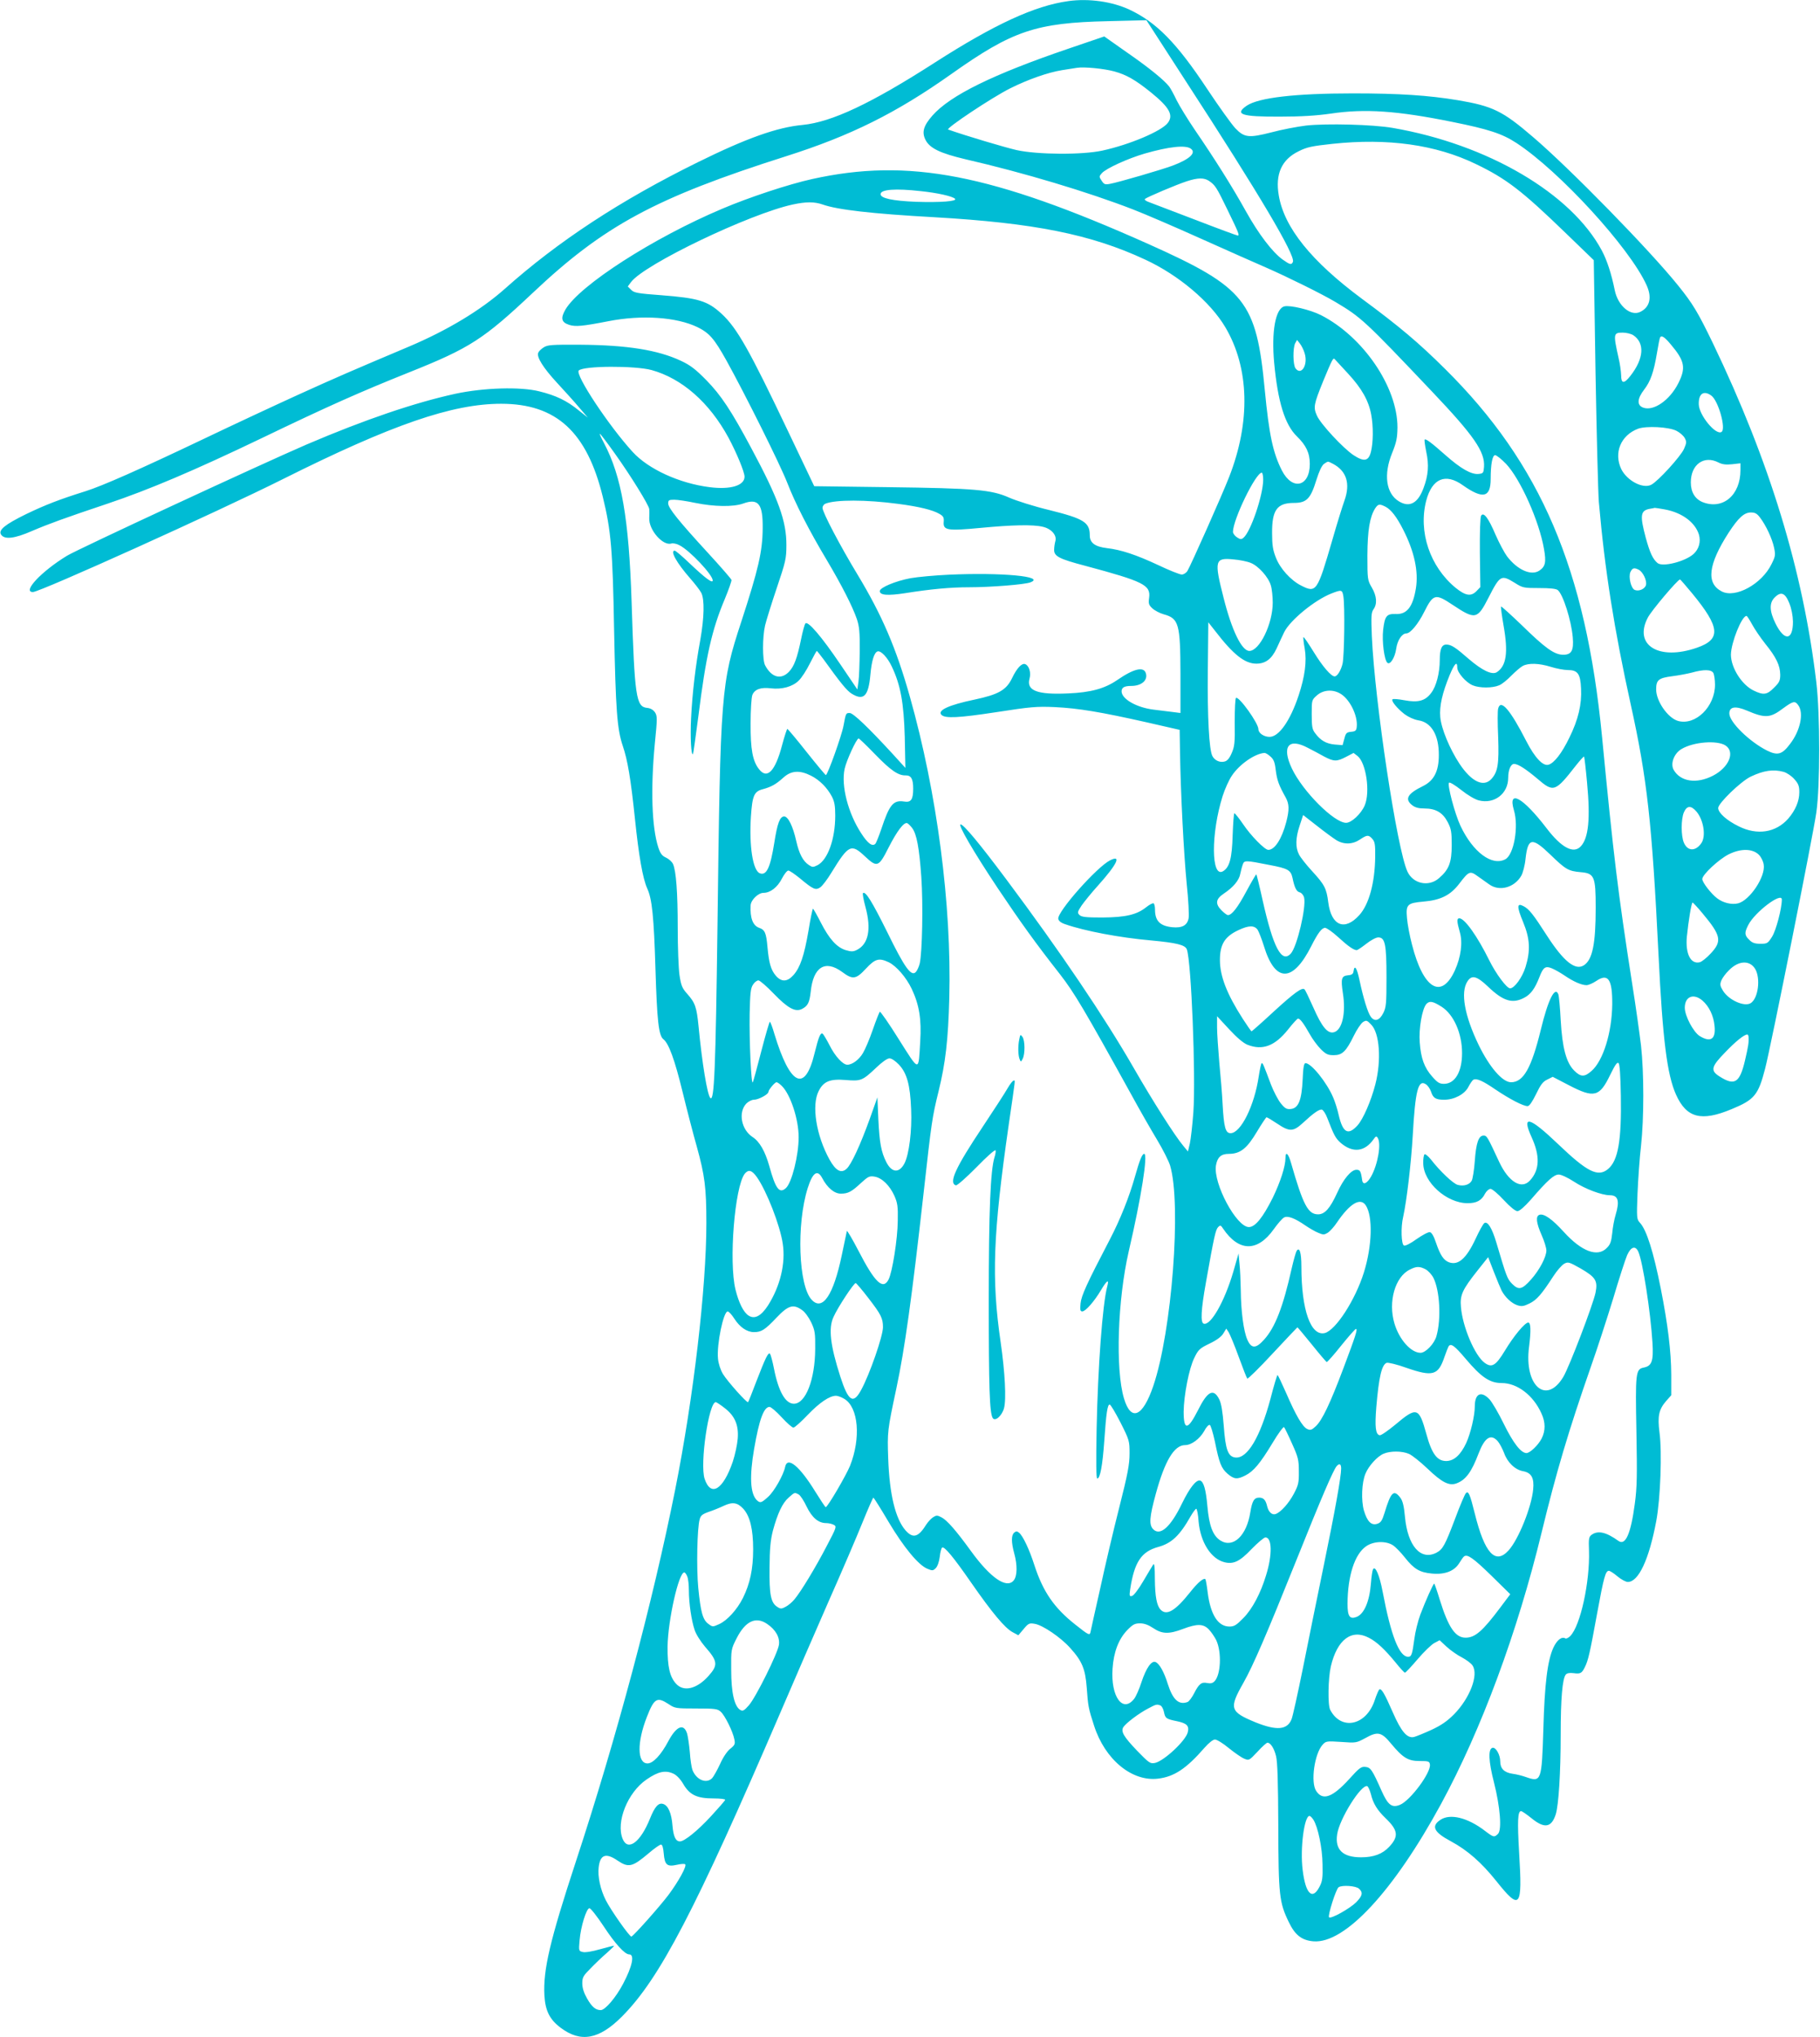 <?xml version="1.0" standalone="no"?>
<!DOCTYPE svg PUBLIC "-//W3C//DTD SVG 20010904//EN"
 "http://www.w3.org/TR/2001/REC-SVG-20010904/DTD/svg10.dtd">
<svg version="1.0" xmlns="http://www.w3.org/2000/svg"
 width="1144pt" height="1280pt" viewBox="0 0 1144 1280"
 preserveAspectRatio="xMidYMid meet">
<g transform="translate(0,1280) scale(0.1,-0.1)"
fill="#00bcd4" stroke="none">
<path d="M6715 12793 c-211 -29 -464 -146 -837 -385 -403 -259 -650 -375 -833
-393 -160 -15 -350 -82 -660 -235 -485 -239 -877 -496 -1211 -794 -153 -136
-363 -262 -604 -364 -358 -151 -464 -197 -695 -302 -143 -65 -411 -190 -595
-278 -403 -192 -636 -295 -744 -329 -160 -50 -253 -86 -371 -143 -133 -65
-176 -100 -159 -128 21 -34 84 -27 196 22 103 44 207 82 473 171 262 88 547
209 968 411 424 204 618 290 930 415 381 152 467 208 777 500 447 422 772 597
1590 857 407 129 694 272 1040 517 384 272 531 322 985 332 l241 6 245 -379
c470 -723 691 -1097 676 -1139 -9 -21 -18 -19 -66 15 -64 47 -149 158 -230
303 -85 153 -196 329 -318 507 -47 69 -99 154 -117 190 -17 36 -38 74 -46 85
-30 40 -128 120 -267 216 l-142 100 -223 -76 c-476 -162 -745 -294 -857 -421
-56 -64 -68 -104 -44 -152 26 -53 92 -85 253 -123 365 -84 768 -205 1052 -315
75 -29 268 -112 430 -185 161 -72 345 -154 408 -181 139 -61 353 -167 435
-216 161 -96 182 -115 607 -563 264 -278 333 -378 326 -473 -3 -38 -5 -41 -35
-44 -45 -4 -111 33 -208 119 -87 77 -123 104 -130 97 -3 -2 2 -37 10 -77 18
-82 13 -148 -17 -227 -35 -96 -88 -125 -155 -84 -81 49 -98 169 -42 305 27 67
32 93 33 160 0 254 -216 570 -481 705 -68 34 -194 64 -230 55 -56 -14 -82
-159 -64 -355 23 -245 67 -388 143 -462 58 -56 81 -105 81 -173 0 -143 -109
-170 -175 -42 -57 112 -81 226 -108 507 -53 558 -121 643 -730 916 -989 442
-1510 543 -2115 409 -146 -32 -397 -115 -564 -186 -436 -184 -897 -481 -987
-634 -31 -54 -26 -80 23 -96 40 -13 84 -9 248 23 210 41 428 26 560 -38 74
-37 104 -71 181 -209 117 -211 339 -656 383 -770 49 -126 134 -294 249 -486
92 -155 161 -290 188 -369 15 -45 19 -82 18 -200 -1 -80 -4 -167 -8 -193 l-7
-49 -107 158 c-119 176 -206 277 -220 256 -5 -7 -17 -50 -26 -95 -25 -122 -44
-173 -76 -207 -50 -53 -110 -38 -151 40 -17 32 -17 177 0 250 7 30 40 136 73
234 56 166 61 186 61 270 1 151 -50 292 -220 609 -126 236 -191 334 -283 428
-68 69 -100 94 -160 122 -145 68 -338 99 -635 101 -178 1 -204 -1 -228 -17
-16 -10 -31 -25 -34 -34 -11 -27 33 -96 118 -188 46 -50 109 -119 139 -155
l55 -64 -58 46 c-74 60 -141 93 -247 119 -118 30 -349 23 -527 -15 -256 -56
-569 -162 -936 -319 -283 -122 -1437 -657 -1506 -699 -161 -98 -283 -228 -214
-228 44 0 1165 506 1572 710 684 342 1064 473 1371 473 346 0 539 -176 639
-585 52 -212 62 -330 71 -833 10 -507 19 -625 54 -730 31 -90 51 -210 77 -459
24 -233 49 -375 77 -438 31 -66 42 -179 52 -506 10 -326 20 -419 50 -442 34
-27 71 -128 121 -333 27 -111 67 -265 89 -342 50 -181 60 -257 60 -480 0 -406
-81 -1098 -196 -1675 -142 -711 -370 -1564 -625 -2339 -162 -493 -206 -679
-197 -840 6 -96 33 -150 102 -202 126 -95 242 -74 386 71 237 238 461 668 995
1909 84 196 220 509 302 696 83 187 179 411 214 498 35 86 66 157 69 157 3 -1
46 -69 95 -152 96 -161 188 -272 244 -295 31 -13 36 -13 53 4 11 11 21 40 25
71 3 29 10 55 15 58 14 9 70 -58 183 -221 130 -187 211 -284 259 -310 l37 -20
33 39 c30 36 36 39 70 33 50 -8 165 -86 224 -153 75 -83 94 -132 103 -249 8
-114 11 -131 46 -238 68 -212 237 -352 401 -333 102 12 178 62 293 194 28 32
54 52 66 52 12 0 51 -24 87 -54 36 -29 79 -59 96 -66 31 -13 32 -12 84 43 29
32 57 57 63 57 19 0 42 -35 54 -85 9 -36 13 -162 14 -440 1 -432 6 -479 66
-602 39 -82 82 -115 155 -121 197 -16 504 315 802 863 254 468 480 1079 632
1705 93 383 169 638 309 1040 40 113 103 307 141 431 37 125 77 248 88 273 24
53 52 61 70 21 28 -62 77 -378 89 -572 7 -116 -4 -146 -55 -156 -51 -10 -53
-34 -46 -402 5 -276 4 -350 -10 -453 -25 -190 -59 -266 -103 -234 -78 56 -129
67 -169 38 -17 -13 -19 -25 -16 -100 6 -196 -54 -472 -118 -536 -11 -11 -25
-18 -30 -15 -23 14 -53 -9 -76 -58 -37 -82 -55 -226 -63 -514 -10 -323 -13
-333 -109 -299 -22 8 -61 18 -86 21 -52 8 -76 33 -76 78 0 40 -27 89 -48 85
-29 -6 -26 -83 9 -219 39 -154 50 -297 25 -322 -24 -23 -28 -22 -82 19 -108
83 -218 110 -279 70 -61 -40 -43 -78 64 -135 106 -57 193 -134 286 -250 150
-188 165 -171 144 174 -12 205 -9 265 12 265 6 0 35 -20 66 -45 81 -66 125
-59 152 25 18 57 31 260 31 500 0 229 11 352 32 378 8 9 24 12 49 9 43 -6 52
-1 71 38 21 41 32 90 77 337 42 229 53 268 74 268 7 0 32 -16 54 -35 23 -19
52 -35 65 -35 68 0 134 143 179 384 26 139 37 434 20 556 -13 102 -4 144 42
197 l32 36 0 131 c-1 145 -21 313 -66 540 -46 231 -89 368 -131 413 -20 22
-21 29 -15 185 4 90 13 224 22 298 19 175 19 459 0 630 -9 74 -33 248 -55 385
-90 576 -118 808 -190 1555 -102 1053 -385 1716 -987 2312 -164 163 -287 267
-523 441 -318 236 -488 447 -522 649 -23 134 18 225 124 277 54 27 84 33 213
47 348 37 649 -5 900 -126 194 -93 292 -169 567 -435 l176 -170 11 -705 c7
-388 16 -754 21 -815 37 -425 97 -804 200 -1270 103 -466 134 -739 175 -1575
26 -534 54 -753 110 -878 66 -147 159 -171 350 -91 143 59 167 88 210 254 37
143 302 1468 322 1610 24 168 24 614 0 817 -83 699 -293 1388 -651 2133 -93
192 -125 246 -217 360 -180 224 -682 737 -913 934 -191 164 -253 194 -471 231
-187 31 -369 43 -660 43 -366 0 -593 -27 -668 -77 -80 -55 -34 -70 208 -69
133 0 229 6 320 19 215 32 417 18 763 -52 229 -46 314 -74 403 -132 270 -176
713 -659 819 -894 35 -77 21 -137 -38 -167 -61 -32 -142 37 -162 135 -21 104
-49 189 -81 249 -192 360 -718 668 -1314 771 -127 22 -416 29 -545 15 -57 -7
-156 -26 -219 -43 -141 -36 -170 -33 -226 26 -22 23 -102 134 -177 247 -192
290 -319 419 -490 499 -108 50 -254 71 -383 53z m290 -442 c76 -21 132 -53
230 -132 116 -94 143 -143 105 -192 -41 -52 -240 -136 -410 -173 -126 -28
-409 -26 -540 3 -74 17 -320 90 -430 129 -18 6 274 201 390 259 110 55 237
100 325 114 39 6 81 13 95 15 44 7 170 -5 235 -23z m480 -485 c36 -26 -6 -66
-115 -107 -67 -25 -341 -105 -392 -114 -32 -6 -38 -4 -53 19 -17 25 -17 28 1
48 27 30 163 92 269 123 153 44 257 55 290 31z m115 -203 c39 -27 47 -40 114
-178 72 -148 79 -165 66 -165 -5 0 -127 45 -272 101 -145 55 -276 105 -291
111 -16 6 -25 14 -20 18 12 11 198 90 263 111 70 23 109 23 140 2z m-1812 -64
c105 -11 199 -32 215 -48 16 -16 -92 -24 -246 -19 -146 6 -222 22 -222 48 0
30 93 37 253 19z m-617 -84 c93 -33 308 -58 704 -80 624 -36 982 -107 1323
-266 210 -97 410 -266 504 -425 151 -255 160 -593 24 -941 -43 -111 -243 -560
-262 -590 -8 -13 -24 -23 -36 -23 -12 0 -78 26 -147 59 -139 65 -235 97 -324
107 -74 9 -107 33 -107 80 0 82 -37 105 -254 159 -96 23 -209 59 -252 78 -112
50 -214 59 -763 66 l-463 6 -162 340 c-245 515 -323 654 -421 744 -87 80 -145
98 -378 116 -148 11 -172 15 -190 34 l-21 21 20 27 c83 112 745 429 1017 488
84 18 136 18 188 0z m5095 -821 c74 -49 67 -148 -18 -256 -40 -51 -58 -50 -58
5 -1 23 -7 71 -16 107 -34 153 -33 160 26 160 22 0 52 -7 66 -16z m236 -58
c88 -104 96 -147 48 -243 -54 -108 -157 -179 -222 -154 -40 15 -37 56 6 112
41 53 61 111 81 230 8 49 17 94 20 99 9 15 29 2 67 -44z m-2301 -57 c22 -72
-22 -142 -58 -93 -16 22 -17 127 -2 157 l12 21 18 -23 c10 -13 24 -40 30 -62z
m273 -127 c86 -93 129 -170 145 -257 14 -74 13 -177 -2 -235 -15 -58 -43 -63
-109 -20 -66 44 -207 196 -230 248 -24 53 -20 71 39 217 56 135 63 149 72 139
5 -5 42 -46 85 -92z m-4379 23 c192 -53 364 -204 484 -425 51 -95 101 -216
101 -245 0 -56 -88 -83 -220 -66 -190 24 -384 113 -483 221 -151 165 -364 487
-339 512 30 30 352 31 457 3z m6661 -160 c45 -31 95 -211 65 -229 -36 -23
-141 105 -143 173 -2 67 30 90 78 56z m-218 -222 c20 -10 43 -30 51 -44 13
-24 13 -31 -4 -70 -22 -48 -163 -203 -206 -225 -53 -27 -152 26 -188 98 -49
103 -3 213 105 254 52 19 192 12 242 -13z m-6673 -143 c96 -134 214 -324 216
-349 1 -9 1 -34 0 -56 -4 -74 86 -177 139 -160 10 3 33 -1 51 -11 64 -32 209
-186 209 -221 0 -21 -47 14 -147 109 -45 43 -86 78 -92 78 -31 0 13 -78 98
-175 29 -33 60 -73 69 -90 21 -41 19 -153 -6 -295 -30 -162 -50 -333 -58 -491
-6 -120 0 -238 12 -227 2 3 17 110 34 239 47 376 85 543 165 733 25 60 44 115
43 122 -2 7 -68 83 -148 170 -182 198 -250 282 -250 311 0 20 5 23 38 23 22 0
81 -9 133 -20 117 -24 238 -26 300 -4 96 35 125 -2 123 -156 -1 -145 -27 -257
-134 -585 -128 -390 -132 -441 -150 -1910 -12 -904 -20 -1108 -45 -1084 -19
19 -52 219 -74 450 -12 121 -21 148 -72 205 -31 35 -38 51 -48 118 -6 42 -11
175 -11 294 0 225 -10 360 -30 404 -7 14 -26 31 -43 39 -25 11 -36 25 -49 64
-41 126 -49 367 -22 652 16 159 16 174 1 197 -11 16 -28 26 -49 28 -70 7 -79
66 -98 668 -17 521 -63 787 -173 995 -19 36 -31 62 -26 59 5 -2 47 -58 94
-124z m5602 -65 c90 -96 208 -359 238 -534 15 -84 9 -111 -30 -137 -51 -33
-137 5 -202 90 -17 23 -49 83 -72 135 -45 106 -75 146 -91 121 -6 -9 -9 -105
-8 -232 l3 -217 -26 -27 c-34 -33 -68 -27 -130 23 -161 133 -235 352 -184 548
37 139 121 174 230 96 126 -89 175 -78 175 40 0 93 11 149 28 149 9 0 40 -25
69 -55z m1335 9 c23 -12 47 -15 85 -11 l53 6 0 -43 c0 -158 -111 -251 -238
-201 -48 20 -74 63 -74 124 0 113 83 172 174 125z m-2424 -8 c86 -45 111 -124
73 -231 -12 -33 -47 -145 -77 -250 -94 -323 -100 -333 -196 -284 -65 33 -132
107 -158 175 -19 47 -24 79 -24 154 -1 145 31 190 137 190 80 0 105 26 141
143 18 57 34 91 48 102 27 18 23 18 56 1z m-438 -100 c0 -96 -78 -327 -124
-365 -13 -11 -20 -11 -41 3 -14 9 -25 25 -25 34 0 77 143 372 181 372 5 0 9
-20 9 -44z m-2294 -152 c130 -17 217 -38 259 -63 25 -14 29 -23 27 -49 -5 -54
20 -59 231 -39 200 19 330 22 392 7 53 -12 89 -53 79 -89 -4 -14 -8 -39 -8
-55 -1 -41 31 -58 195 -101 369 -99 413 -121 402 -202 -5 -36 -2 -45 21 -66
14 -13 46 -30 71 -37 95 -26 104 -60 105 -372 l0 -248 -47 6 c-27 3 -81 10
-121 15 -108 13 -202 67 -202 115 0 24 17 34 60 34 64 0 105 34 93 78 -12 46
-75 32 -182 -42 -78 -53 -165 -77 -307 -83 -193 -9 -263 17 -243 92 11 38 -2
82 -27 92 -21 8 -52 -24 -83 -89 -36 -74 -85 -102 -236 -134 -163 -34 -235
-68 -207 -96 23 -23 107 -19 343 17 218 34 257 37 369 32 148 -7 290 -31 575
-95 l210 -48 2 -134 c4 -261 24 -647 42 -831 11 -102 16 -201 12 -220 -9 -44
-41 -61 -103 -55 -77 8 -108 40 -108 111 0 19 -4 36 -9 39 -5 3 -26 -8 -46
-24 -60 -48 -131 -64 -277 -65 -102 0 -130 3 -143 16 -14 14 -13 19 14 60 17
24 62 80 102 124 121 135 151 197 76 159 -84 -43 -332 -323 -325 -367 2 -13
16 -25 43 -34 123 -43 345 -85 540 -102 160 -15 214 -28 225 -56 28 -74 57
-796 41 -1025 -6 -80 -16 -167 -22 -195 l-12 -50 -29 35 c-53 63 -192 281
-312 490 -186 323 -461 730 -801 1185 -169 226 -268 345 -287 345 -19 0 80
-170 233 -400 142 -212 238 -346 392 -542 90 -116 152 -220 452 -763 48 -88
119 -212 157 -275 38 -63 75 -137 83 -164 72 -242 11 -1042 -106 -1385 -66
-194 -140 -226 -184 -78 -55 184 -40 621 30 925 78 335 122 612 97 612 -13 0
-29 -40 -58 -143 -35 -125 -93 -271 -159 -397 -143 -274 -178 -350 -183 -400
-4 -40 -2 -50 11 -50 20 0 74 61 117 133 38 64 53 73 40 25 -30 -111 -59 -507
-67 -895 -4 -212 -3 -313 4 -313 18 0 33 80 44 235 12 174 20 230 34 230 6 0
36 -51 68 -113 56 -111 57 -116 57 -195 0 -68 -11 -127 -65 -340 -36 -141 -90
-371 -120 -510 -31 -138 -59 -262 -61 -274 -5 -20 -13 -16 -96 50 -132 104
-202 206 -256 372 -32 100 -72 184 -96 204 -13 11 -19 11 -31 1 -19 -16 -19
-60 0 -130 21 -76 19 -143 -3 -170 -44 -55 -146 15 -268 183 -95 131 -151 195
-186 213 -27 14 -32 14 -54 0 -13 -9 -31 -29 -41 -44 -50 -81 -84 -91 -131
-38 -64 73 -101 227 -109 451 -6 169 -5 177 51 440 53 248 98 574 171 1225 51
456 54 478 95 645 43 175 60 320 67 585 15 586 -77 1288 -248 1893 -86 305
-175 512 -329 767 -109 180 -220 391 -220 419 0 10 8 22 18 26 63 26 256 26
458 -1z m3063 -18 c35 -18 71 -65 111 -144 70 -137 97 -262 80 -368 -19 -118
-57 -166 -128 -162 -56 2 -68 -13 -78 -100 -8 -72 7 -187 26 -206 17 -17 48
31 56 87 7 53 36 97 64 97 25 0 74 59 111 133 58 116 71 119 179 47 143 -95
156 -93 226 44 73 143 80 146 165 94 50 -32 57 -33 154 -33 68 0 107 -4 117
-13 33 -27 85 -191 94 -297 7 -83 -8 -110 -62 -109 -55 1 -112 42 -261 188
-68 65 -125 117 -128 115 -2 -3 5 -57 16 -120 30 -169 18 -254 -43 -293 -30
-18 -91 11 -174 82 -86 75 -112 92 -143 92 -29 0 -41 -29 -41 -97 0 -81 -22
-166 -54 -207 -37 -50 -82 -62 -168 -46 -37 7 -71 10 -75 6 -10 -10 28 -56 75
-93 26 -19 59 -34 87 -39 82 -12 130 -93 129 -219 0 -102 -31 -161 -101 -195
-96 -47 -115 -81 -67 -119 19 -15 41 -21 78 -21 71 0 115 -26 146 -86 22 -42
25 -62 25 -144 0 -109 -17 -154 -80 -208 -64 -56 -162 -36 -198 41 -65 137
-205 1063 -224 1478 -5 127 -4 149 10 170 25 34 21 84 -10 137 -27 46 -28 51
-28 202 1 160 15 242 49 296 19 28 27 29 65 10z m1756 -17 c108 -20 190 -81
214 -158 13 -45 0 -92 -35 -123 -54 -47 -193 -82 -225 -56 -30 25 -48 64 -74
158 -38 142 -34 172 25 183 14 2 28 5 31 6 3 0 32 -4 64 -10z m598 -51 c38
-50 76 -132 88 -188 10 -47 9 -55 -16 -105 -61 -125 -227 -216 -313 -171 -99
51 -85 169 43 368 62 95 98 128 141 128 26 0 38 -7 57 -32z m-3201 -285 c48
-19 111 -89 126 -141 7 -22 12 -71 12 -109 0 -133 -83 -303 -147 -303 -48 0
-111 131 -162 334 -60 235 -55 253 63 241 38 -3 87 -13 108 -22z m2439 -43
c27 -15 52 -68 45 -96 -7 -25 -44 -41 -70 -31 -24 9 -41 82 -28 112 13 27 23
30 53 15z m336 -149 c176 -214 182 -288 29 -341 -239 -83 -400 16 -308 190 23
44 187 238 202 239 3 0 37 -40 77 -88z m-2193 -18 c10 -61 6 -374 -5 -423 -10
-42 -33 -80 -50 -80 -22 0 -76 63 -130 151 -34 55 -63 98 -66 96 -2 -3 1 -35
8 -72 14 -80 1 -176 -38 -294 -53 -160 -124 -261 -183 -261 -36 0 -70 24 -70
48 0 38 -122 208 -141 197 -5 -4 -8 -72 -8 -153 2 -129 -1 -153 -19 -194 -14
-33 -28 -49 -45 -53 -29 -8 -62 7 -76 34 -21 38 -32 245 -29 539 l3 302 45
-57 c113 -147 185 -203 257 -203 58 0 97 30 128 97 14 32 36 77 47 101 37 75
192 202 297 243 64 25 68 24 75 -18z m2803 -43 c14 -35 22 -77 23 -116 0 -118
-53 -125 -109 -13 -39 79 -41 130 -6 165 40 40 66 29 92 -36z m-234 -133 c15
-28 52 -83 83 -122 69 -85 93 -136 94 -194 0 -37 -5 -49 -39 -82 -44 -45 -66
-48 -128 -18 -75 36 -143 144 -143 226 1 75 68 243 98 243 4 0 19 -24 35 -53z
m-5837 -219 c108 -150 148 -199 178 -217 75 -46 105 -15 117 120 8 89 24 139
45 146 20 7 63 -38 89 -94 56 -117 76 -230 82 -443 l4 -195 -82 90 c-151 164
-246 255 -268 255 -24 0 -24 0 -39 -80 -11 -61 -100 -310 -111 -310 -3 0 -58
66 -121 145 -63 80 -118 145 -121 145 -3 0 -18 -46 -33 -102 -43 -164 -94
-217 -145 -151 -40 50 -54 125 -53 288 0 82 5 162 11 178 14 36 53 50 117 42
69 -8 135 10 174 48 18 17 50 66 71 109 22 43 41 78 43 78 2 0 21 -24 42 -52z
m3984 -53 c0 -31 55 -94 97 -111 42 -18 125 -18 166 0 18 7 52 35 77 61 25 25
57 53 72 61 37 19 102 17 176 -6 35 -11 83 -20 106 -20 63 0 80 -23 84 -117 5
-98 -17 -194 -74 -309 -47 -97 -95 -159 -131 -169 -35 -10 -86 45 -139 148
-102 199 -161 267 -177 205 -4 -12 -4 -92 0 -178 6 -172 -2 -220 -43 -265 -49
-53 -125 -17 -200 96 -62 94 -115 222 -121 294 -6 69 13 151 59 263 31 74 48
91 48 47z m1610 -34 c5 -11 10 -44 10 -73 0 -138 -122 -258 -232 -228 -64 18
-138 124 -138 198 0 59 15 72 100 83 41 5 98 16 125 23 75 21 122 20 135 -3z
m-2351 -126 c62 -31 117 -140 109 -212 -2 -23 -8 -29 -35 -31 -29 -3 -34 -8
-43 -44 l-11 -40 -50 4 c-53 5 -90 26 -123 72 -18 23 -21 42 -21 118 0 89 0
90 33 119 37 33 94 39 141 14z m2885 -77 c35 -50 12 -159 -52 -242 -50 -67
-78 -75 -145 -42 -111 56 -237 179 -237 233 0 43 38 49 111 18 115 -49 146
-47 228 15 63 46 74 48 95 18z m-5804 -307 c99 -102 146 -134 192 -133 35 1
48 -22 48 -83 0 -70 -14 -89 -59 -81 -66 10 -91 -21 -141 -172 -16 -47 -33
-89 -38 -94 -19 -19 -48 3 -88 65 -83 126 -128 300 -105 406 11 52 75 191 88
191 4 0 50 -44 103 -99z m5346 55 c62 -41 22 -138 -79 -190 -103 -53 -204 -38
-247 37 -22 39 3 104 50 131 76 45 223 56 276 22z m-2625 -15 c30 -15 76 -40
103 -55 61 -32 79 -32 138 -1 l46 24 25 -19 c54 -43 81 -227 45 -311 -23 -53
-83 -109 -117 -109 -75 0 -273 198 -341 342 -65 138 -21 194 101 129z m-236
-54 c21 -18 28 -35 34 -87 8 -63 20 -95 62 -170 23 -42 24 -77 4 -155 -28
-106 -72 -175 -113 -175 -22 0 -109 88 -158 161 -26 38 -51 69 -55 69 -4 0 -8
-62 -11 -137 -4 -145 -19 -202 -60 -227 -76 -46 -77 237 -3 472 14 44 40 102
58 128 47 71 143 138 204 143 7 1 24 -9 38 -22z m1991 -168 c21 -223 9 -344
-39 -396 -45 -50 -121 -11 -215 112 -150 196 -246 249 -206 114 31 -103 0
-279 -54 -308 -84 -45 -204 45 -282 210 -36 77 -84 259 -72 271 5 5 39 -16 77
-46 40 -32 86 -59 110 -65 98 -25 185 42 185 142 0 49 16 87 37 87 25 0 73
-31 149 -95 99 -85 110 -81 238 83 27 34 51 61 53 58 2 -2 11 -77 19 -167z
m1236 71 c20 -6 50 -26 67 -46 25 -28 31 -43 31 -82 0 -56 -25 -114 -70 -166
-78 -88 -195 -106 -311 -48 -76 37 -129 85 -129 115 0 30 142 167 204 197 82
39 142 48 208 30z m-6114 -24 c55 -28 101 -75 131 -131 16 -31 21 -58 21 -120
0 -147 -47 -277 -111 -311 -28 -14 -33 -14 -55 1 -37 24 -61 71 -79 150 -21
94 -51 155 -76 155 -27 0 -43 -43 -62 -165 -25 -157 -49 -208 -91 -192 -44 17
-68 171 -56 357 9 131 20 157 74 171 55 15 83 31 130 73 49 45 103 48 174 12z
m5566 -226 c45 -54 60 -155 30 -198 -37 -53 -87 -51 -110 4 -18 43 -18 145 0
189 19 44 45 46 80 5z m-2264 -179 c48 -29 102 -27 148 4 45 30 54 31 78 4 16
-18 19 -36 18 -113 -2 -163 -39 -299 -100 -366 -92 -102 -176 -67 -195 80 -11
88 -23 111 -103 198 -36 39 -72 85 -81 103 -23 44 -22 103 4 181 l22 67 87
-68 c48 -38 103 -78 122 -90z m-2667 77 c29 -38 45 -125 58 -308 12 -171 6
-473 -10 -544 -5 -21 -17 -46 -25 -54 -29 -29 -70 28 -180 253 -95 191 -136
258 -152 243 -3 -4 4 -43 16 -87 38 -139 19 -234 -55 -270 -22 -11 -35 -11
-69 -1 -56 17 -104 70 -157 174 -24 47 -46 86 -49 86 -3 0 -16 -62 -28 -137
-27 -157 -52 -231 -94 -279 -39 -44 -76 -46 -112 -4 -31 37 -43 80 -52 180 -8
89 -16 108 -54 121 -38 14 -56 62 -52 140 2 35 48 79 81 79 43 0 88 35 116 90
14 27 32 50 40 50 8 0 40 -22 72 -48 84 -70 99 -77 128 -58 13 8 45 50 71 93
108 176 124 184 211 102 76 -71 86 -68 148 55 53 104 96 161 117 154 6 -2 20
-16 31 -30z m4011 -167 c98 -95 114 -104 191 -111 87 -7 95 -27 95 -223 0
-227 -20 -327 -74 -362 -54 -35 -127 23 -233 187 -86 134 -112 166 -146 184
-43 23 -44 -1 -3 -100 43 -104 47 -178 15 -282 -20 -65 -70 -134 -97 -134 -21
0 -89 91 -131 176 -75 152 -155 264 -188 264 -17 0 -16 -20 3 -87 19 -65 7
-156 -31 -240 -85 -186 -199 -117 -270 163 -14 53 -28 127 -31 164 -8 87 1 96
103 105 108 9 170 40 225 112 61 80 68 83 117 47 22 -16 55 -39 72 -51 64 -46
158 -20 201 54 10 17 23 65 27 107 15 133 41 137 155 27z m1312 -2 c14 -14 27
-41 30 -61 13 -75 -87 -225 -161 -244 -41 -10 -94 3 -132 32 -39 30 -93 100
-93 121 0 27 102 122 164 154 77 39 152 38 192 -2z m-3076 -64 c116 -22 133
-32 144 -80 13 -63 25 -87 46 -92 11 -3 23 -17 27 -32 15 -59 -44 -309 -83
-352 -58 -64 -111 37 -178 336 -19 87 -37 159 -39 161 -2 2 -30 -46 -63 -107
-54 -101 -91 -149 -116 -149 -5 0 -23 13 -39 29 -42 42 -38 72 13 106 60 40
97 84 104 125 4 19 11 46 16 59 9 26 17 26 168 -4z m3220 -217 c0 -56 -36
-193 -61 -233 -27 -43 -31 -45 -74 -45 -35 0 -52 6 -70 25 -30 29 -31 44 -6
93 42 82 211 209 211 160z m-500 -85 c118 -141 126 -176 53 -254 -25 -27 -56
-52 -69 -55 -57 -14 -91 53 -81 161 10 98 29 215 36 214 3 0 31 -30 61 -66z
m-2795 -105 c8 -13 26 -59 40 -104 70 -229 181 -229 297 1 42 83 66 115 87
115 10 0 47 -26 82 -58 62 -57 98 -82 117 -82 5 0 32 18 60 40 28 22 61 40 75
40 43 0 52 -42 52 -250 0 -165 -2 -189 -20 -225 -24 -48 -55 -57 -79 -23 -19
26 -47 118 -71 231 -16 76 -31 98 -37 55 -2 -18 -11 -24 -35 -26 -41 -4 -46
-21 -32 -113 20 -127 -5 -232 -57 -245 -39 -10 -75 33 -129 156 -26 58 -50
109 -55 113 -14 16 -65 -21 -197 -142 -72 -67 -134 -121 -136 -121 -3 0 -27
35 -55 78 -101 157 -144 269 -144 370 0 99 31 148 117 188 64 30 99 31 120 2z
m-2319 -204 c48 -23 111 -96 145 -168 47 -100 62 -191 53 -331 -11 -192 -3
-193 -134 14 -62 100 -117 178 -120 174 -4 -5 -24 -55 -44 -113 -20 -58 -48
-124 -62 -147 -24 -41 -67 -73 -98 -73 -28 0 -77 53 -111 121 -19 37 -39 70
-44 74 -14 8 -25 -18 -51 -123 -60 -249 -153 -205 -252 120 -12 43 -26 78 -29
78 -3 0 -27 -82 -53 -182 -26 -101 -50 -190 -54 -198 -10 -24 -23 262 -20 430
3 129 6 161 21 183 9 15 25 27 34 27 9 0 53 -38 97 -84 89 -92 136 -117 178
-95 36 19 46 39 54 109 16 154 90 201 196 124 68 -51 88 -48 151 20 58 62 82
69 143 40z m5447 -43 c34 -59 19 -181 -27 -213 -39 -27 -139 17 -176 77 -19
31 -20 40 -10 65 6 15 28 45 48 64 61 62 131 64 165 7z m-1198 -41 c54 -37
106 -60 137 -60 13 0 40 12 61 26 75 51 102 12 101 -146 -2 -178 -57 -355
-130 -419 -44 -39 -68 -39 -109 2 -50 50 -75 142 -85 317 -4 80 -11 153 -15
163 -21 52 -64 -33 -110 -223 -59 -241 -109 -330 -187 -330 -54 0 -135 94
-203 233 -90 186 -116 333 -71 401 27 42 59 34 130 -34 94 -90 152 -108 225
-70 42 21 69 58 97 130 24 63 38 73 80 55 19 -8 54 -28 79 -45z m865 -156 c42
-36 71 -95 77 -160 9 -83 -24 -106 -93 -64 -40 25 -94 127 -94 178 0 70 54 93
110 46z m-1638 -40 c76 -49 128 -167 128 -291 0 -117 -44 -193 -114 -193 -28
0 -41 8 -74 46 -49 55 -71 115 -78 214 -7 86 15 212 42 242 20 21 41 17 96
-18z m-1222 -238 c95 -38 173 -9 256 95 30 38 58 69 63 69 13 0 36 -31 72 -95
18 -33 50 -76 71 -97 32 -32 45 -38 81 -38 54 0 78 23 127 123 19 39 45 77 57
85 21 13 25 12 51 -15 54 -53 66 -225 27 -376 -27 -105 -77 -219 -112 -258
-59 -65 -92 -47 -118 63 -8 37 -24 87 -35 112 -40 95 -138 216 -174 216 -10 0
-15 -28 -18 -103 -6 -129 -26 -180 -74 -185 -26 -3 -37 3 -63 35 -17 21 -45
74 -62 118 -48 128 -51 135 -58 135 -4 0 -12 -38 -19 -83 -27 -184 -113 -357
-177 -357 -32 0 -42 36 -50 180 -3 63 -13 183 -21 265 -7 83 -14 182 -14 220
l0 70 75 -81 c49 -53 89 -87 115 -98z m3151 47 c2 -33 -2 -58 -23 -148 -33
-139 -65 -159 -159 -99 -59 37 -54 61 34 151 66 69 120 113 140 113 4 0 8 -8
8 -17z m-5341 -172 c50 -53 71 -126 77 -281 6 -134 -13 -284 -42 -340 -33 -63
-80 -59 -114 8 -32 63 -43 122 -50 267 l-6 140 -48 -135 c-60 -166 -117 -289
-146 -314 -34 -31 -68 -12 -107 58 -84 152 -114 342 -68 431 31 61 71 77 170
69 96 -8 105 -4 191 77 37 36 70 59 84 59 13 0 37 -16 59 -39z m4538 -193 c5
-284 -17 -410 -80 -463 -63 -53 -130 -20 -313 155 -182 174 -233 188 -168 45
54 -118 51 -206 -10 -272 -53 -59 -134 -10 -193 115 -75 161 -78 167 -99 167
-31 0 -47 -47 -55 -160 -4 -56 -13 -111 -19 -123 -14 -26 -50 -37 -88 -27 -28
7 -111 85 -169 160 -18 22 -36 36 -40 32 -5 -5 -9 -30 -8 -56 1 -120 147 -251
279 -251 57 0 88 17 110 61 9 16 24 29 34 29 10 0 47 -31 83 -70 40 -43 73
-70 86 -70 13 0 43 26 84 72 107 124 146 158 176 158 15 0 58 -20 96 -45 70
-46 175 -85 225 -85 52 0 63 -35 36 -124 -8 -26 -18 -78 -21 -114 -6 -54 -12
-72 -35 -94 -58 -59 -158 -21 -269 101 -73 81 -126 118 -154 108 -24 -9 -20
-50 14 -127 17 -38 30 -81 30 -97 0 -41 -44 -124 -96 -182 -57 -64 -78 -69
-119 -28 -31 32 -35 42 -99 258 -28 94 -55 137 -76 124 -7 -4 -32 -49 -55 -99
-58 -124 -109 -169 -168 -147 -33 13 -54 44 -81 123 -13 40 -27 64 -38 66 -10
2 -47 -18 -83 -43 -37 -27 -72 -45 -80 -41 -17 6 -21 115 -5 181 22 99 50 336
60 510 16 283 34 355 83 322 11 -7 26 -28 32 -46 13 -41 30 -51 83 -51 63 0
129 35 152 81 11 21 25 41 30 44 20 12 59 -5 142 -62 88 -59 172 -103 200
-103 11 0 29 26 53 75 29 60 43 79 71 92 l34 17 102 -53 c158 -82 192 -74 259
65 31 63 44 83 53 74 7 -7 12 -78 14 -202z m-5273 58 c54 -54 105 -209 105
-321 0 -115 -43 -286 -80 -320 -41 -37 -65 -6 -105 140 -26 91 -60 152 -105
181 -71 47 -91 155 -39 210 13 13 34 24 48 24 28 0 91 34 91 49 0 13 40 61 51
61 6 0 21 -11 34 -24z m3428 -201 c42 -109 52 -127 83 -155 76 -66 152 -58
208 22 14 20 18 21 26 8 23 -36 1 -165 -41 -241 -26 -46 -52 -58 -57 -24 -8
57 -13 65 -36 65 -33 0 -82 -58 -121 -145 -45 -98 -78 -135 -120 -135 -63 0
-94 58 -170 323 -17 60 -35 76 -35 31 0 -52 -32 -151 -80 -250 -62 -124 -110
-184 -150 -184 -78 0 -225 274 -207 387 9 52 32 73 81 73 72 0 114 34 176 138
30 50 58 92 61 92 4 0 34 -18 67 -40 77 -52 101 -51 160 3 70 65 104 88 121
85 8 -2 24 -26 34 -53z m-3585 -372 c61 -87 145 -302 162 -417 19 -124 -16
-268 -93 -389 -43 -66 -84 -88 -122 -63 -32 21 -61 79 -82 163 -43 175 -5 646
58 728 24 29 45 23 77 -22z m410 -5 c32 -61 76 -98 117 -98 46 0 68 12 128 68
44 40 52 44 84 39 47 -8 95 -55 125 -121 19 -44 23 -66 21 -156 -1 -115 -34
-323 -58 -370 -35 -67 -86 -19 -189 181 -38 73 -71 129 -73 124 -1 -6 -16 -74
-32 -152 -52 -250 -121 -353 -189 -280 -83 88 -97 474 -25 702 31 98 61 119
91 63z m3417 -172 c45 -69 40 -254 -12 -421 -54 -173 -177 -363 -246 -381 -88
-21 -147 145 -147 418 0 88 -12 126 -30 98 -5 -8 -19 -58 -31 -110 -54 -242
-104 -371 -174 -448 -51 -57 -80 -57 -105 1 -23 52 -40 178 -41 312 -1 55 -4
129 -8 164 l-6 65 -33 -115 c-55 -187 -142 -340 -186 -326 -21 7 -17 86 14
259 52 293 61 332 77 348 13 13 17 12 31 -10 99 -146 216 -147 318 -4 25 35
54 69 65 74 22 13 68 -4 134 -50 25 -17 61 -38 81 -46 32 -14 38 -13 61 1 13
9 39 37 56 63 82 121 148 160 182 108z m854 -536 c22 -41 62 -79 98 -91 28 -9
40 -7 77 11 45 22 75 56 149 170 23 36 54 71 68 79 25 14 31 12 104 -29 95
-55 109 -78 94 -152 -16 -77 -166 -469 -203 -530 -107 -178 -247 -55 -215 189
13 104 11 153 -5 153 -21 0 -91 -84 -147 -177 -57 -94 -82 -109 -127 -76 -62
45 -139 227 -149 350 -7 75 8 109 105 231 l66 83 36 -93 c20 -51 42 -104 49
-118z m-479 135 c17 -9 39 -33 50 -54 40 -80 50 -257 19 -366 -13 -48 -68
-105 -100 -105 -60 0 -134 83 -164 184 -41 137 4 294 97 339 41 21 61 21 98 2z
m-3501 -182 c78 -101 91 -126 91 -182 0 -56 -84 -298 -138 -396 -49 -90 -80
-70 -130 85 -63 196 -76 304 -43 375 27 61 130 217 140 213 5 -2 41 -44 80
-95z m-417 -75 c17 -11 42 -46 57 -77 23 -50 26 -67 25 -166 -1 -193 -60 -345
-134 -345 -53 0 -97 77 -125 220 -9 47 -21 89 -25 94 -11 11 -28 -24 -86 -174
-26 -69 -49 -127 -52 -130 -6 -8 -130 131 -158 177 -15 25 -28 64 -31 96 -9
88 34 297 61 297 7 0 26 -21 42 -46 34 -53 79 -84 123 -84 47 0 69 14 142 91
74 78 106 87 161 47z m3203 -215 c48 -60 90 -109 94 -111 4 -1 45 45 91 103
47 58 88 105 93 105 12 0 -2 -43 -78 -245 -85 -226 -135 -330 -175 -367 -25
-23 -33 -26 -53 -17 -30 14 -71 84 -133 227 -27 61 -51 112 -54 112 -3 0 -23
-66 -44 -148 -65 -242 -145 -377 -220 -370 -47 5 -63 48 -74 200 -7 88 -15
138 -28 165 -36 72 -74 53 -134 -68 -64 -126 -90 -129 -90 -9 1 102 34 273 67
338 25 52 34 60 96 90 44 21 74 43 86 63 l19 31 15 -23 c8 -13 37 -82 63 -154
26 -71 50 -133 54 -137 3 -4 75 66 159 157 85 91 155 165 156 165 2 0 42 -48
90 -107z m967 -90 c99 -117 152 -153 227 -153 98 0 199 -77 250 -191 26 -56
26 -109 1 -158 -21 -41 -73 -91 -95 -91 -35 0 -84 64 -142 182 -33 68 -74 138
-91 156 -52 55 -92 36 -92 -45 0 -58 -26 -169 -54 -230 -35 -75 -77 -113 -126
-113 -57 0 -91 46 -125 172 -46 166 -60 170 -194 57 -46 -38 -90 -69 -99 -67
-26 5 -31 54 -21 177 16 189 34 266 65 278 9 3 65 -10 123 -31 167 -58 201
-48 240 67 11 32 23 62 26 67 14 22 37 6 107 -77z m-3904 -253 c88 -54 104
-246 35 -420 -25 -61 -141 -260 -153 -260 -3 0 -32 44 -65 97 -99 161 -176
225 -190 156 -10 -50 -69 -155 -108 -189 -42 -38 -49 -40 -71 -19 -40 41 -46
147 -16 321 32 185 61 264 97 264 9 0 43 -29 76 -65 33 -36 66 -65 74 -65 8 0
48 36 90 80 74 77 137 120 178 120 11 0 35 -9 53 -20z m-756 -55 c67 -50 92
-109 85 -195 -3 -37 -17 -102 -31 -144 -60 -176 -138 -225 -177 -108 -31 93
26 482 70 482 4 0 29 -16 53 -35z m3084 -211 c28 -138 40 -169 80 -204 41 -35
61 -37 113 -10 51 26 92 75 170 204 35 59 68 103 72 99 4 -4 27 -51 50 -103
39 -86 43 -103 43 -175 1 -71 -3 -87 -31 -140 -31 -59 -82 -117 -115 -128 -22
-8 -44 12 -53 48 -9 40 -23 55 -50 55 -32 0 -44 -20 -56 -92 -23 -147 -107
-227 -187 -178 -48 30 -72 92 -83 218 -9 102 -23 152 -45 159 -24 8 -65 -43
-113 -141 -72 -150 -138 -209 -182 -165 -28 28 -24 77 16 223 57 209 116 306
184 306 40 0 92 39 120 88 12 24 28 41 35 39 6 -2 20 -48 32 -103z m1777 2
c12 -13 30 -47 41 -75 21 -60 69 -106 120 -115 52 -10 70 -42 63 -114 -10
-110 -92 -315 -155 -384 -83 -91 -150 -18 -212 232 -30 121 -40 145 -56 128
-7 -7 -38 -80 -68 -161 -63 -166 -77 -192 -117 -213 -99 -51 -181 42 -198 226
-6 66 -14 99 -28 118 -42 56 -60 39 -100 -93 -15 -48 -23 -62 -45 -69 -38 -13
-64 13 -85 83 -18 64 -14 176 10 232 20 49 75 109 114 125 42 18 115 18 159
-1 19 -8 72 -50 117 -93 91 -87 136 -110 183 -92 58 22 94 72 138 188 38 99
76 125 119 78z m-983 -173 c0 -51 -38 -264 -110 -613 -39 -190 -98 -478 -130
-640 -33 -162 -65 -308 -72 -323 -27 -67 -94 -72 -226 -19 -162 67 -168 87
-76 249 61 108 146 305 333 771 157 392 230 561 252 589 18 21 29 15 29 -14z
m-3410 -163 c11 -6 33 -40 50 -76 34 -70 74 -104 123 -104 16 0 37 -5 48 -11
19 -10 17 -16 -44 -132 -70 -135 -164 -290 -204 -337 -14 -17 -39 -38 -55 -46
-26 -14 -32 -14 -53 0 -40 26 -50 77 -48 246 1 121 6 172 21 232 30 110 60
174 99 208 38 34 37 34 63 20z m-348 -90 c42 -46 62 -128 62 -255 0 -124 -20
-216 -64 -305 -37 -74 -99 -142 -150 -165 -40 -18 -41 -18 -68 2 -35 26 -48
74 -63 226 -12 125 -7 378 9 431 6 24 18 33 58 47 27 9 69 26 94 38 54 25 85
21 122 -19z m2862 -81 c12 -130 78 -234 163 -255 56 -14 96 5 169 82 40 41 79
74 88 74 42 0 44 -110 4 -238 -34 -113 -86 -211 -142 -268 -44 -45 -58 -54
-88 -54 -72 0 -119 74 -137 214 -5 43 -12 80 -14 83 -11 11 -48 -20 -96 -81
-93 -117 -147 -149 -185 -111 -25 25 -36 83 -37 195 0 72 -3 100 -10 90 -5 -8
-34 -55 -63 -105 -29 -50 -61 -92 -71 -93 -16 -4 -17 1 -11 43 26 170 70 236
176 265 84 23 135 71 204 193 15 26 31 47 35 47 5 0 12 -36 15 -81z m1221
-148 c17 -11 51 -46 76 -78 57 -72 93 -93 169 -100 81 -8 141 15 172 65 12 20
26 40 31 43 21 15 58 -11 171 -121 l119 -117 -63 -84 c-111 -148 -158 -189
-218 -189 -64 0 -108 64 -162 238 -17 56 -33 102 -35 102 -6 0 -56 -112 -87
-194 -16 -43 -33 -113 -38 -155 -13 -97 -18 -111 -39 -111 -56 0 -108 133
-160 408 -20 106 -47 168 -61 141 -4 -8 -10 -48 -13 -89 -9 -114 -43 -192 -91
-210 -42 -16 -56 4 -56 83 1 175 45 313 118 362 47 32 123 34 167 6z m-4435
-197 c6 -14 10 -53 10 -87 0 -79 16 -189 36 -248 8 -26 37 -72 65 -105 81 -92
84 -116 21 -186 -72 -80 -154 -100 -202 -48 -40 43 -55 108 -54 235 3 167 70
465 105 465 5 0 14 -12 19 -26z m501 -297 c54 -36 82 -85 75 -132 -8 -54 -145
-330 -189 -380 -30 -34 -38 -38 -54 -29 -37 22 -57 109 -57 250 -1 130 -1 131
34 200 55 108 120 139 191 91z m2428 -27 c55 -37 98 -39 187 -5 90 34 129 33
164 -5 15 -16 35 -46 45 -66 35 -75 29 -219 -12 -259 -11 -11 -24 -14 -45 -10
-36 8 -52 -5 -83 -66 -13 -25 -31 -49 -40 -53 -55 -21 -93 14 -124 111 -24 78
-54 131 -78 140 -25 10 -58 -36 -88 -126 -14 -44 -35 -91 -46 -105 -72 -92
-148 14 -136 189 7 105 38 185 91 241 36 37 48 44 82 44 27 0 53 -10 83 -30z
m1356 -61 c49 -25 100 -73 168 -156 28 -35 54 -63 58 -63 4 0 40 38 79 84 39
46 87 92 105 102 l34 18 44 -41 c25 -23 68 -53 96 -67 28 -15 58 -37 67 -51
39 -59 -17 -205 -116 -306 -44 -44 -80 -69 -142 -98 -46 -21 -95 -41 -110 -45
-43 -10 -80 33 -133 154 -52 119 -72 153 -85 145 -4 -3 -18 -34 -29 -68 -53
-160 -211 -193 -280 -60 -16 31 -13 197 4 272 40 170 131 238 240 180z m-4403
-416 c40 -27 46 -28 174 -28 118 0 134 -2 154 -20 27 -24 77 -126 86 -174 6
-29 3 -36 -26 -59 -19 -15 -45 -53 -64 -96 -18 -39 -41 -79 -50 -89 -37 -37
-100 -10 -124 53 -5 14 -13 63 -16 110 -4 47 -12 99 -17 117 -21 67 -67 48
-118 -47 -46 -87 -96 -140 -131 -140 -65 0 -67 132 -4 292 46 118 64 128 136
81z m3092 -9 c8 -3 18 -21 22 -40 8 -41 14 -45 83 -59 61 -13 77 -29 67 -69
-13 -54 -150 -181 -206 -193 -30 -6 -37 -1 -112 76 -85 89 -104 121 -87 149
16 25 98 87 154 116 52 28 56 29 79 20z m1450 -240 c75 -90 107 -109 180 -109
56 0 61 -2 64 -22 7 -51 -123 -226 -188 -253 -51 -21 -76 -2 -116 88 -59 133
-69 147 -102 150 -26 3 -39 -7 -102 -77 -105 -115 -166 -137 -207 -74 -36 54
-11 235 41 291 20 22 25 23 116 17 93 -7 96 -6 150 23 80 45 103 40 164 -34z
m-4510 -189 c19 -9 44 -35 61 -65 40 -68 86 -90 189 -90 43 0 76 -4 74 -9 -1
-5 -42 -52 -90 -104 -83 -90 -166 -157 -194 -157 -27 0 -41 30 -47 98 -6 79
-27 127 -58 137 -30 10 -53 -16 -84 -93 -59 -147 -138 -206 -171 -127 -44 106
31 293 150 374 74 51 119 60 170 36z m4383 -128 c14 -59 40 -101 93 -152 78
-75 83 -114 22 -179 -42 -45 -97 -66 -177 -66 -115 0 -165 48 -150 145 14 96
151 315 189 302 6 -2 16 -25 23 -50z m-362 -160 c29 -45 57 -178 58 -282 2
-84 -1 -106 -19 -140 -45 -87 -88 -45 -106 106 -17 133 10 339 43 339 5 0 15
-10 24 -23z m-4083 -213 c6 -72 21 -85 83 -71 25 6 48 7 52 3 11 -11 -41 -106
-105 -192 -55 -73 -217 -255 -233 -262 -10 -4 -128 163 -161 228 -34 67 -52
149 -45 207 9 80 45 93 118 43 70 -47 93 -42 197 46 35 30 69 54 77 54 8 0 14
-19 17 -56z m4370 -221 c27 -24 22 -45 -18 -86 -41 -40 -159 -106 -170 -94
-10 9 44 179 60 189 22 15 109 9 128 -9z m-4748 -236 c73 -111 133 -177 161
-177 35 0 20 -74 -38 -184 -45 -86 -113 -166 -141 -166 -32 0 -56 20 -86 73
-20 35 -30 66 -30 95 0 38 6 48 53 95 28 29 73 72 100 95 26 23 47 44 47 46 0
2 -39 -8 -86 -21 -52 -15 -95 -22 -111 -18 -25 6 -26 7 -20 73 7 86 43 202 62
202 8 0 48 -51 89 -113z"/>
<path d="M5965 9189 c-88 -4 -197 -14 -242 -22 -95 -18 -193 -59 -193 -81 0
-26 49 -30 160 -13 157 25 283 37 401 37 134 0 351 17 386 31 98 37 -180 63
-512 48z"/>
<path d="M6407 6270 c-9 -42 -8 -100 2 -125 8 -19 8 -19 19 2 16 30 15 115 -1
138 -13 17 -14 16 -20 -15z"/>
<path d="M6334 5963 c-15 -27 -86 -136 -157 -243 -172 -258 -215 -352 -169
-368 8 -2 65 48 130 114 63 65 117 113 120 106 2 -6 -1 -26 -7 -44 -25 -81
-36 -336 -36 -898 0 -545 5 -708 25 -740 15 -24 58 14 71 62 15 55 6 226 -21
413 -59 403 -48 681 50 1364 46 316 42 281 31 281 -5 0 -22 -21 -37 -47z"/>
</g>
</svg>
